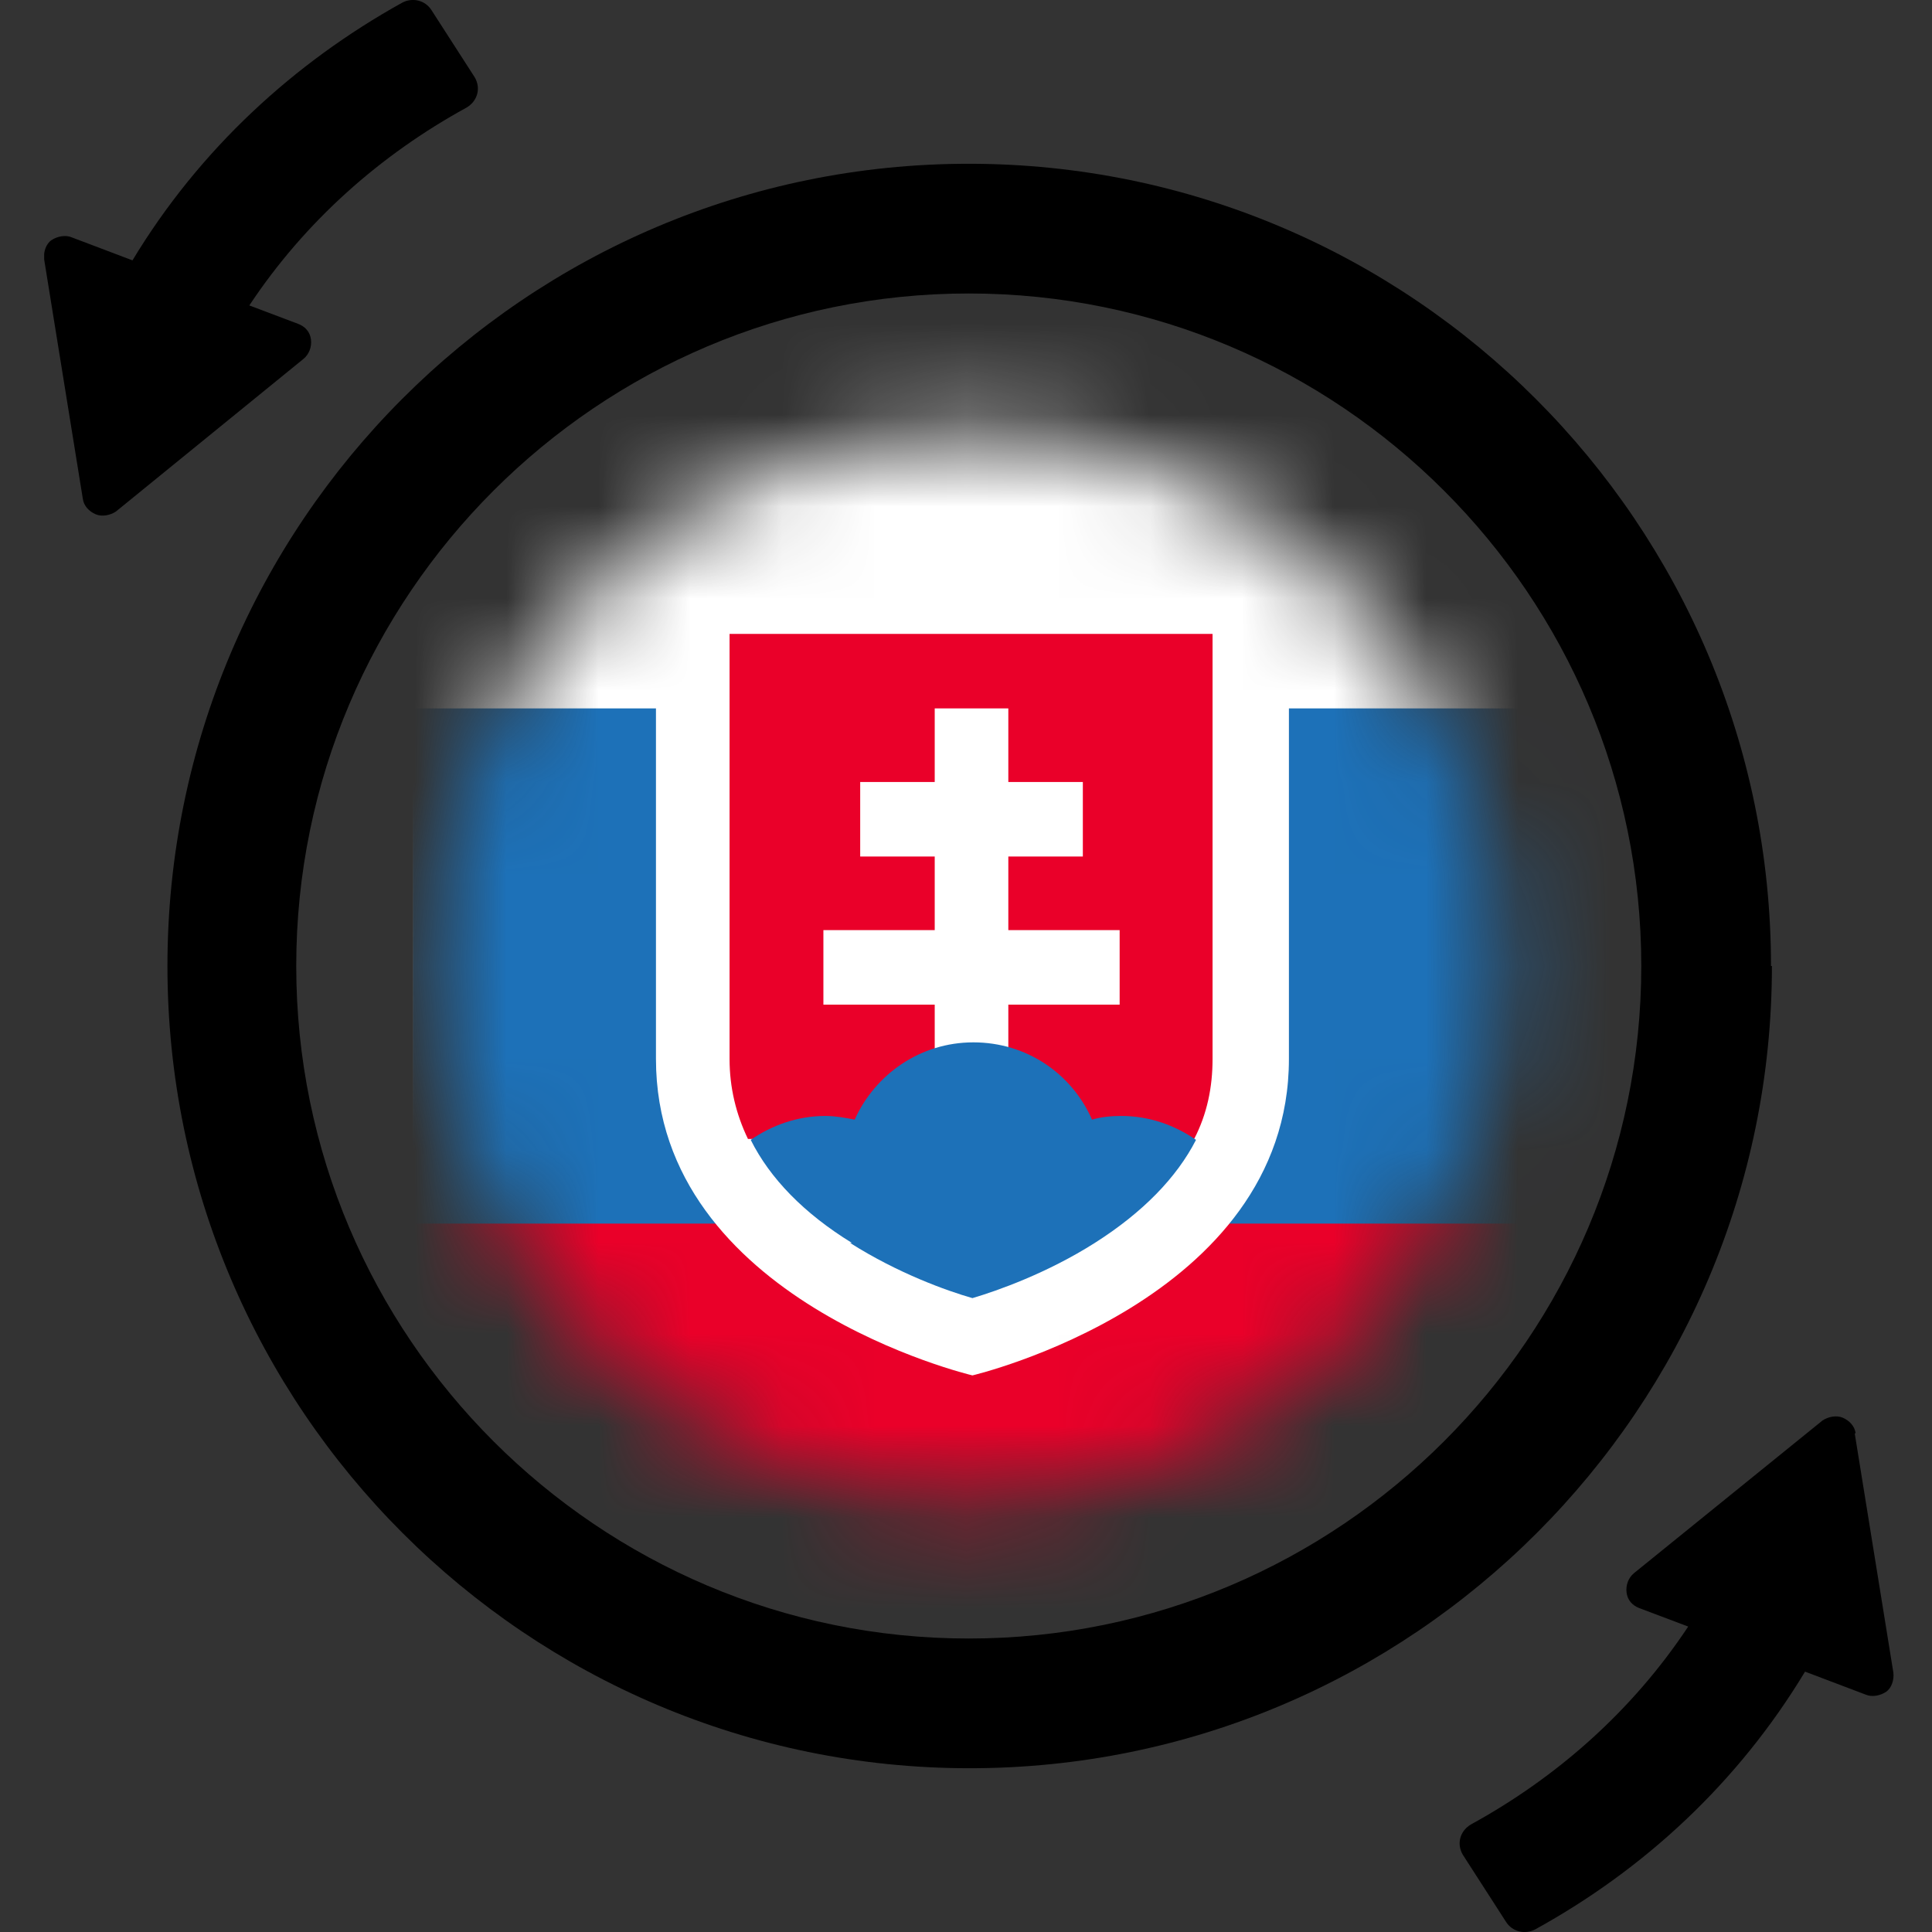 <svg width="21" height="21" viewBox="0 0 21 21" fill="none" xmlns="http://www.w3.org/2000/svg">
<rect x="0" y="0" width="21" height="21" fill="#333333" stroke="none"/>
<g clip-path="url(#clip0_1351_1799)">
<path d="M19.25 10.5C19.25 5.69 15.34 1.78 10.53 1.78C5.72 1.78 1.82 5.69 1.82 10.5C1.82 15.31 5.73 19.22 10.54 19.22C15.35 19.22 19.26 15.31 19.26 10.5H19.25ZM10.53 17.81C6.5 17.81 3.22 14.53 3.22 10.5C3.22 6.47 6.5 3.19 10.53 3.19C14.56 3.19 17.84 6.47 17.84 10.5C17.84 14.53 14.56 17.81 10.53 17.81Z" fill="black"/>
<path d="M20.17 15.58C20.16 15.5 20.1 15.44 20.03 15.41C19.96 15.38 19.87 15.4 19.81 15.44L17.76 17.1C17.7 17.15 17.67 17.23 17.68 17.31C17.69 17.39 17.74 17.45 17.82 17.48L18.35 17.68C17.74 18.6 16.92 19.32 15.99 19.83C15.87 19.9 15.83 20.04 15.9 20.16L16.37 20.89C16.44 21 16.58 21.03 16.69 20.97C17.87 20.32 18.89 19.38 19.62 18.17L20.28 18.42C20.35 18.45 20.44 18.43 20.5 18.39C20.56 18.35 20.59 18.26 20.58 18.18L20.16 15.58H20.17Z" fill="black"/>
<path d="M3.38 3.69C3.37 3.61 3.32 3.55 3.24 3.52L2.71 3.32C3.32 2.4 4.14 1.68 5.07 1.17C5.19 1.1 5.23 0.96 5.16 0.84L4.69 0.11C4.62 1.4849e-05 4.48 -0.03 4.37 0.03C3.2 0.68 2.17 1.62 1.44 2.83L0.78 2.58C0.71 2.55 0.62 2.57 0.56 2.61C0.5 2.65 0.47 2.74 0.48 2.82L0.9 5.42C0.91 5.5 0.97 5.56 1.04 5.59C1.11 5.62 1.2 5.6 1.26 5.56L3.3 3.9C3.36 3.85 3.39 3.77 3.38 3.69Z" fill="black"/>
<mask id="mask0_1351_1799" style="mask-type:luminance" maskUnits="userSpaceOnUse" x="4" y="4" width="13" height="13">
<path d="M10.53 16.29C7.34 16.29 4.74 13.69 4.74 10.5C4.74 7.31 7.34 4.71 10.53 4.71C13.72 4.71 16.32 7.31 16.32 10.5C16.32 13.69 13.72 16.29 10.53 16.29Z" fill="white"/>
</mask>
<g mask="url(#mask0_1351_1799)">
<path d="M20.61 2.44H4.49V18.56H20.61V2.44Z" fill="white"/>
<path d="M20.61 7.7H4.49V13.31H20.61V7.7Z" fill="#1D71B8"/>
<path d="M20.61 13.3H4.49V18.56H20.61V13.3Z" fill="#EA0029"/>
<path d="M7.13 6.89V11.51C7.13 14.14 10.57 14.95 10.57 14.95C10.57 14.95 14.01 14.14 14.01 11.51V6.89H7.14H7.13Z" fill="white"/>
<path d="M7.93 6.89V11.51C7.93 11.82 8 12.11 8.13 12.38H12.98C13.12 12.11 13.18 11.82 13.18 11.51V6.89H7.92H7.93Z" fill="#EA0029"/>
<path d="M12.17 10.11H10.96V9.31H11.77V8.5H10.96V7.7H10.16V8.5H9.35V9.31H10.16V10.11H8.95V10.92H10.16V11.72H10.96V10.92H12.17V10.11Z" fill="white"/>
<path d="M9.24 13.51C9.76 13.84 10.29 14.03 10.57 14.11C10.84 14.03 11.38 13.84 11.9 13.51C12.42 13.18 12.79 12.8 13 12.39C12.77 12.23 12.49 12.13 12.19 12.13C12.08 12.13 11.97 12.14 11.87 12.17C11.65 11.67 11.16 11.33 10.58 11.33C10 11.33 9.51 11.68 9.29 12.17C9.19 12.15 9.08 12.13 8.97 12.13C8.67 12.13 8.39 12.23 8.16 12.39C8.37 12.81 8.74 13.19 9.26 13.51H9.24Z" fill="#1D71B8"/>
</g>
</g>
<defs>
<clipPath id="clip0_1351_1799">
<rect width="20.13" height="21" fill="white" transform="translate(0.48)"/>
</clipPath>
</defs>
</svg>
